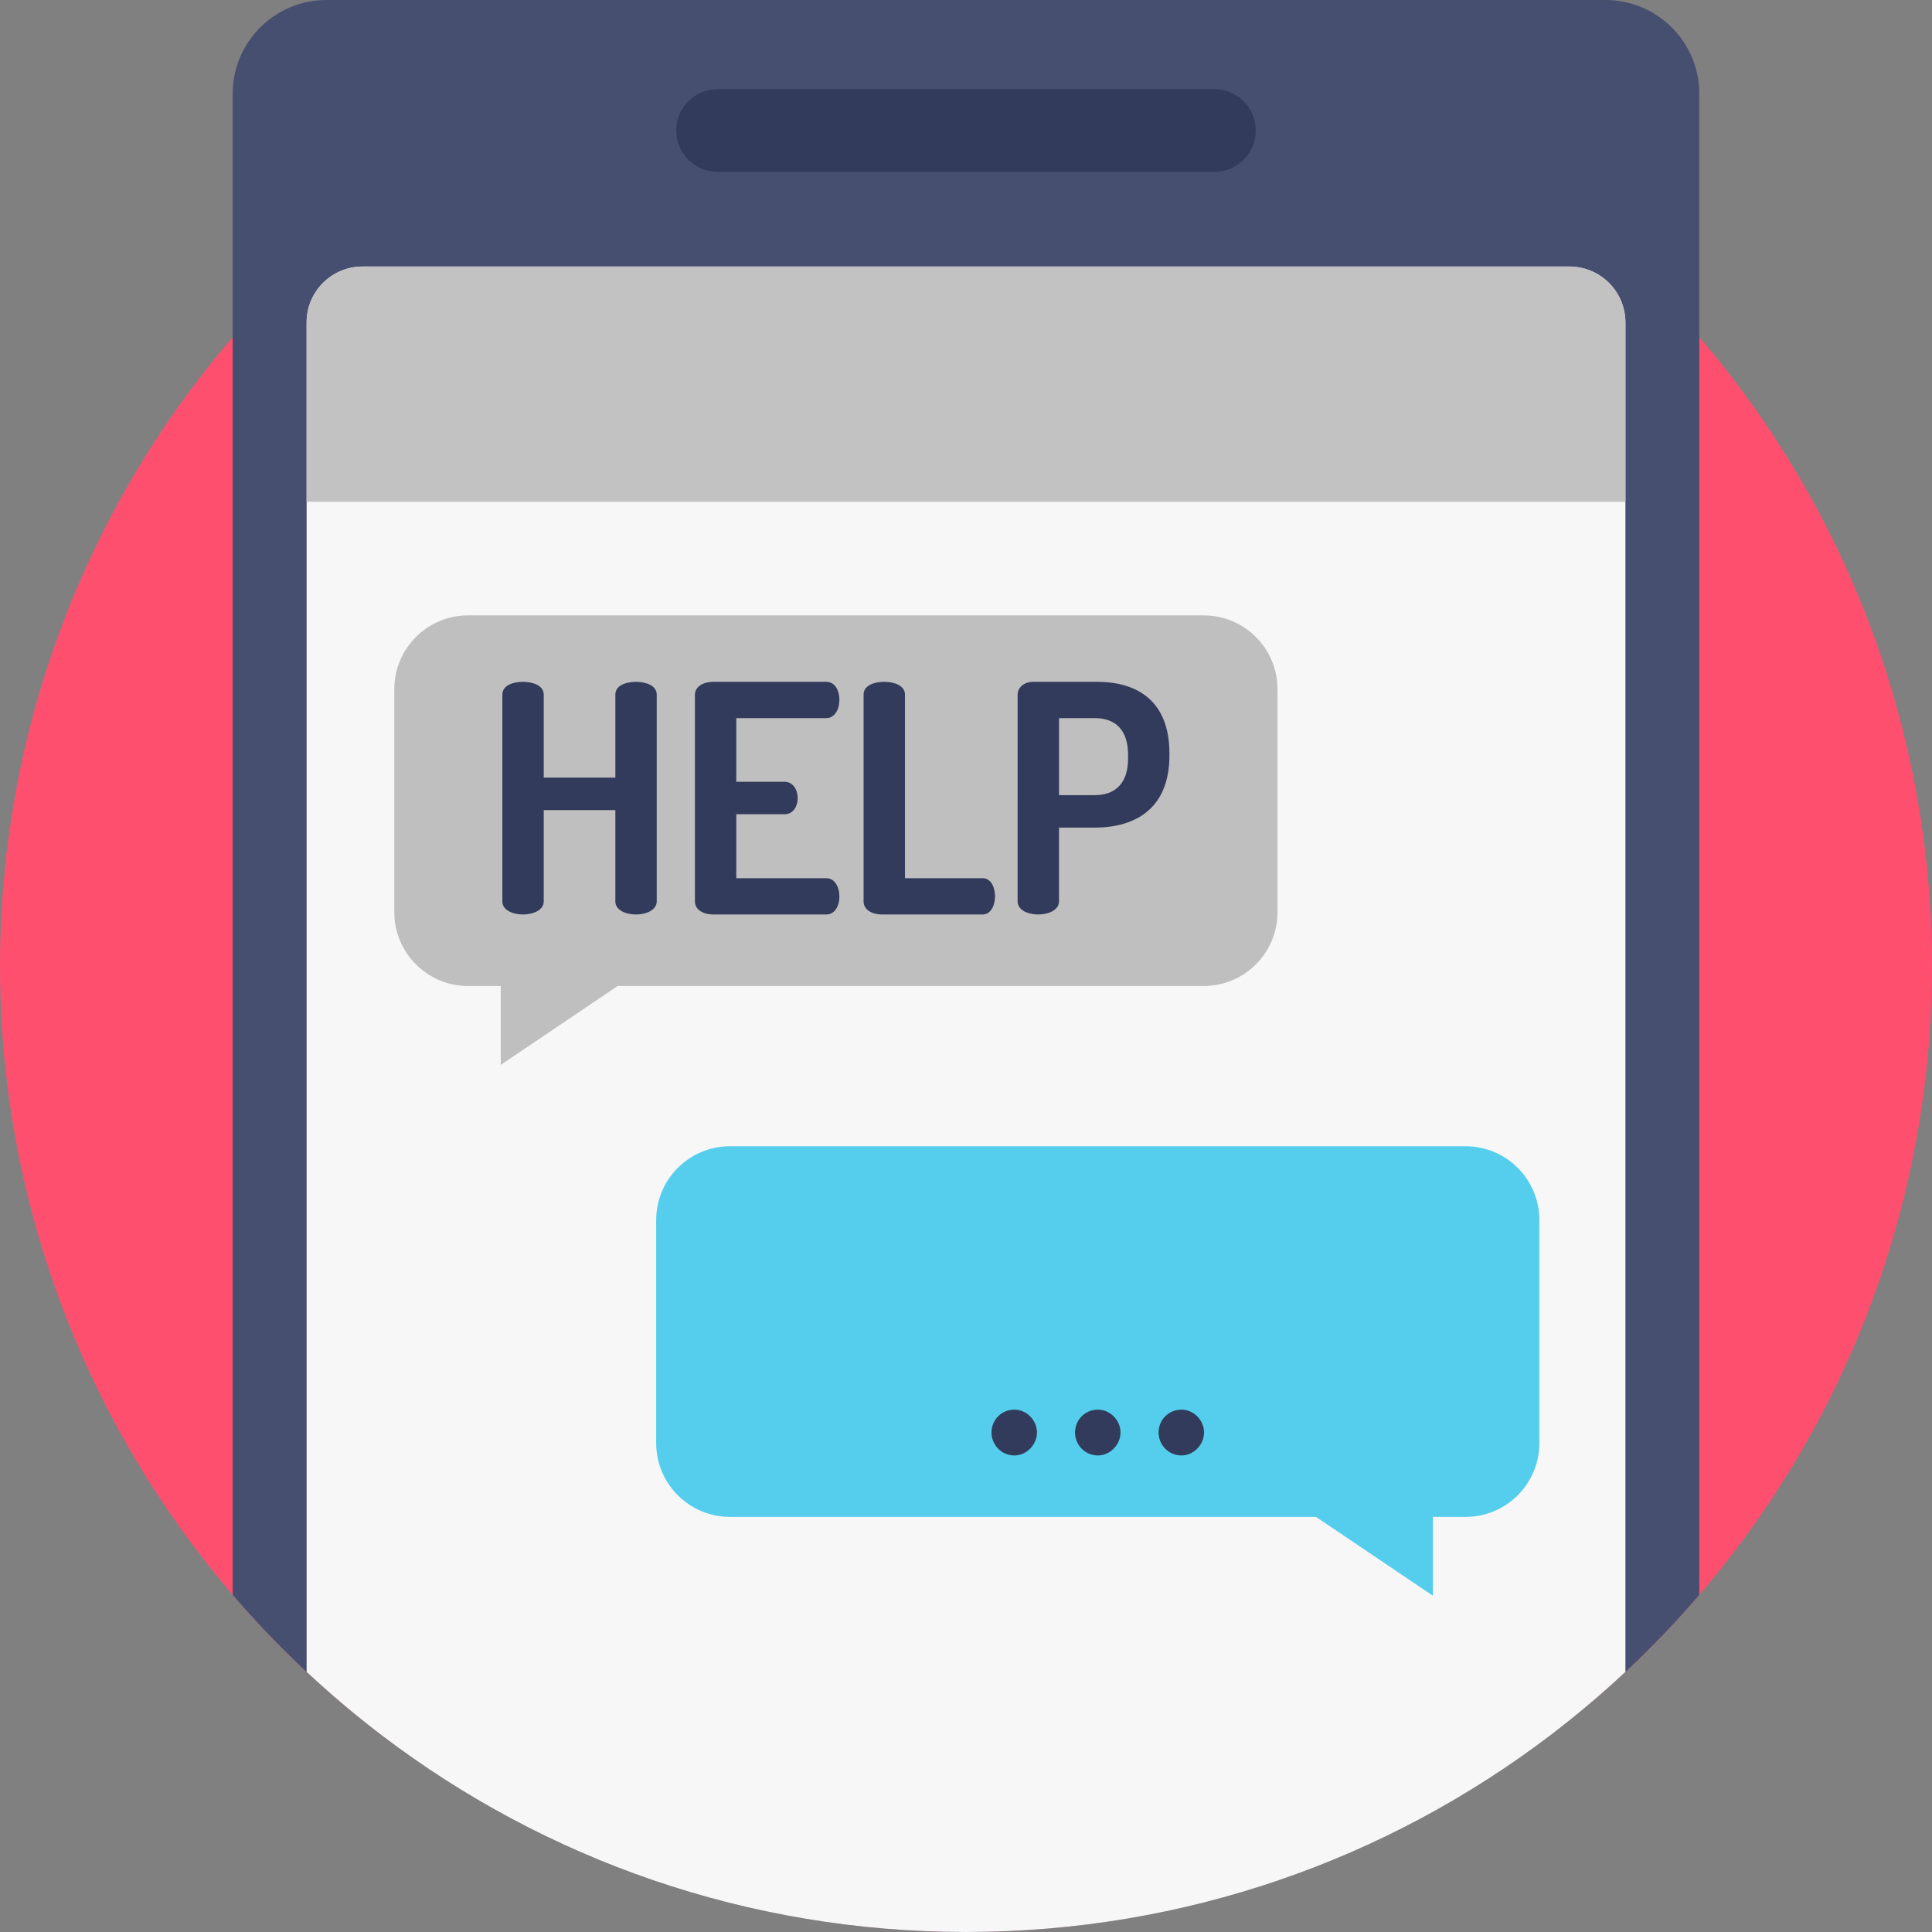 <?xml version="1.0" encoding="iso-8859-1"?>
<!-- Generator: Adobe Illustrator 19.0.0, SVG Export Plug-In . SVG Version: 6.00 Build 0)  -->
<svg version="1.1" id="Capa_1" xmlns="http://www.w3.org/2000/svg" xmlns:xlink="http://www.w3.org/1999/xlink" x="0px" y="0px"
	 viewBox="0 0 512 512" style="enable-background:new 0 0 512 512;" xml:space="preserve" width="400px" height="400px">
<rect x="0" y="0" width="512" height="512" fill="#808080" stroke="none"/>
<circle style="fill:#FF4F6F;" cx="256" cy="255.999" r="255.999"/>
<path style="fill:#474F70;" d="M450.337,24.87V422.64C403.39,477.341,333.737,512,255.997,512s-147.393-34.659-194.34-89.359V24.87
	c0-13.73,11.128-24.869,24.869-24.869h338.943C439.199,0.001,450.337,11.14,450.337,24.87z"/>
<path style="fill:#F7F7F7;" d="M430.753,85.461v357.605c-6.416,5.987-13.134,11.661-20.135,16.98
	c-42.956,32.601-96.527,51.952-154.613,51.952s-111.658-19.351-154.613-51.952c-7.001-5.319-13.719-10.992-20.135-16.98V85.461
	c0-8.192,6.635-14.827,14.827-14.827h319.843c0.899,0,1.776,0.084,2.623,0.24C425.486,72.107,430.753,78.168,430.753,85.461z"/>
<path style="fill:#323B5B;" d="M321.822,45.555h-131.65c-6.059,0-10.97-4.912-10.97-10.97l0,0c0-6.059,4.912-10.97,10.97-10.97
	h131.651c6.059,0,10.97,4.912,10.97,10.97l0,0C332.794,40.643,327.882,45.555,321.822,45.555z"/>
<path style="fill:#BFBFBF;" d="M318.992,163.08H124.053c-10.802,0-19.559,8.757-19.559,19.559v59.102
	c0,10.802,8.757,19.559,19.559,19.559h8.653v20.898l30.986-20.898H318.99c10.802,0,19.559-8.757,19.559-19.559v-59.102
	C338.55,171.837,329.794,163.08,318.992,163.08z"/>
<g>
	<path style="fill:#323B5B;" d="M163.073,214.683h-18.976v24.206c0,2.278-2.784,3.459-5.483,3.459c-2.784,0-5.483-1.181-5.483-3.459
		v-54.823c0-2.361,2.699-3.374,5.483-3.374c2.699,0,5.483,1.011,5.483,3.374v22.014h18.976v-22.014c0-2.361,2.699-3.374,5.483-3.374
		c2.699,0,5.483,1.011,5.483,3.374v54.823c0,2.278-2.784,3.459-5.483,3.459c-2.784,0-5.483-1.181-5.483-3.459V214.683z"/>
	<path style="fill:#323B5B;" d="M195.123,207.177h12.82c2.194,0,3.459,2.109,3.459,4.385c0,1.939-1.096,4.217-3.459,4.217h-12.82
		v16.952h23.869c2.193,0,3.459,2.278,3.459,4.892c0,2.278-1.096,4.724-3.459,4.724h-30.025c-2.446,0-4.809-1.181-4.809-3.459V184.15
		c0-2.277,2.363-3.458,4.809-3.458h30.025c2.363,0,3.459,2.446,3.459,4.723c0,2.614-1.265,4.892-3.459,4.892h-23.869V207.177z"/>
	<path style="fill:#323B5B;" d="M233.667,242.348c-2.446,0-4.809-1.181-4.809-3.459v-54.823c0-2.361,2.699-3.374,5.483-3.374
		c2.699,0,5.483,1.011,5.483,3.374v48.666h20.579c2.193,0,3.288,2.361,3.288,4.808c0,2.361-1.096,4.808-3.288,4.808H233.667z"/>
	<path style="fill:#323B5B;" d="M269.681,184.067c0-1.771,1.603-3.374,4.134-3.374h16.952c10.712,0,19.146,5.145,19.146,18.977
		v0.506c0,13.832-8.686,19.146-19.821,19.146h-9.446v19.568c0,2.278-2.784,3.459-5.483,3.459c-2.784,0-5.483-1.181-5.483-3.459
		L269.681,184.067L269.681,184.067z M280.646,190.308v20.411h9.446c5.483,0,8.857-3.121,8.857-9.7v-1.012
		c0-6.579-3.374-9.7-8.857-9.7h-9.446V190.308z"/>
</g>
<path style="fill:#55CEED;" d="M193.451,303.769H388.39c10.802,0,19.559,8.757,19.559,19.559v59.102
	c0,10.802-8.757,19.559-19.559,19.559h-8.653v20.898l-30.986-20.898h-155.3c-10.802,0-19.559-8.757-19.559-19.559v-59.102
	C173.892,312.526,182.649,303.769,193.451,303.769z"/>
<path style="fill:#C2C2C2;" d="M430.753,85.461v47.522H81.256V85.461c0-8.192,6.635-14.827,14.827-14.827h319.843
	c0.899,0,1.776,0.084,2.623,0.24C425.486,72.107,430.753,78.168,430.753,85.461z"/>
<g>
	<path style="fill:#323B5B;" d="M274.806,379.639c0,3.214-2.767,6.071-5.981,6.071c-3.482,0-6.071-2.857-6.071-6.071
		c0-3.303,2.589-6.071,6.071-6.071C272.039,373.569,274.806,376.336,274.806,379.639z"/>
	<path style="fill:#323B5B;" d="M296.946,379.639c0,3.214-2.767,6.071-5.982,6.071c-3.481,0-6.07-2.857-6.07-6.071
		c0-3.303,2.589-6.071,6.07-6.071C294.178,373.569,296.946,376.336,296.946,379.639z"/>
	<path style="fill:#323B5B;" d="M319.086,379.639c0,3.214-2.767,6.071-5.981,6.071c-3.482,0-6.071-2.857-6.071-6.071
		c0-3.303,2.589-6.071,6.071-6.071C316.319,373.569,319.086,376.336,319.086,379.639z"/>
</g>
<g>
</g>
<g>
</g>
<g>
</g>
<g>
</g>
<g>
</g>
<g>
</g>
<g>
</g>
<g>
</g>
<g>
</g>
<g>
</g>
<g>
</g>
<g>
</g>
<g>
</g>
<g>
</g>
<g>
</g>
</svg>
